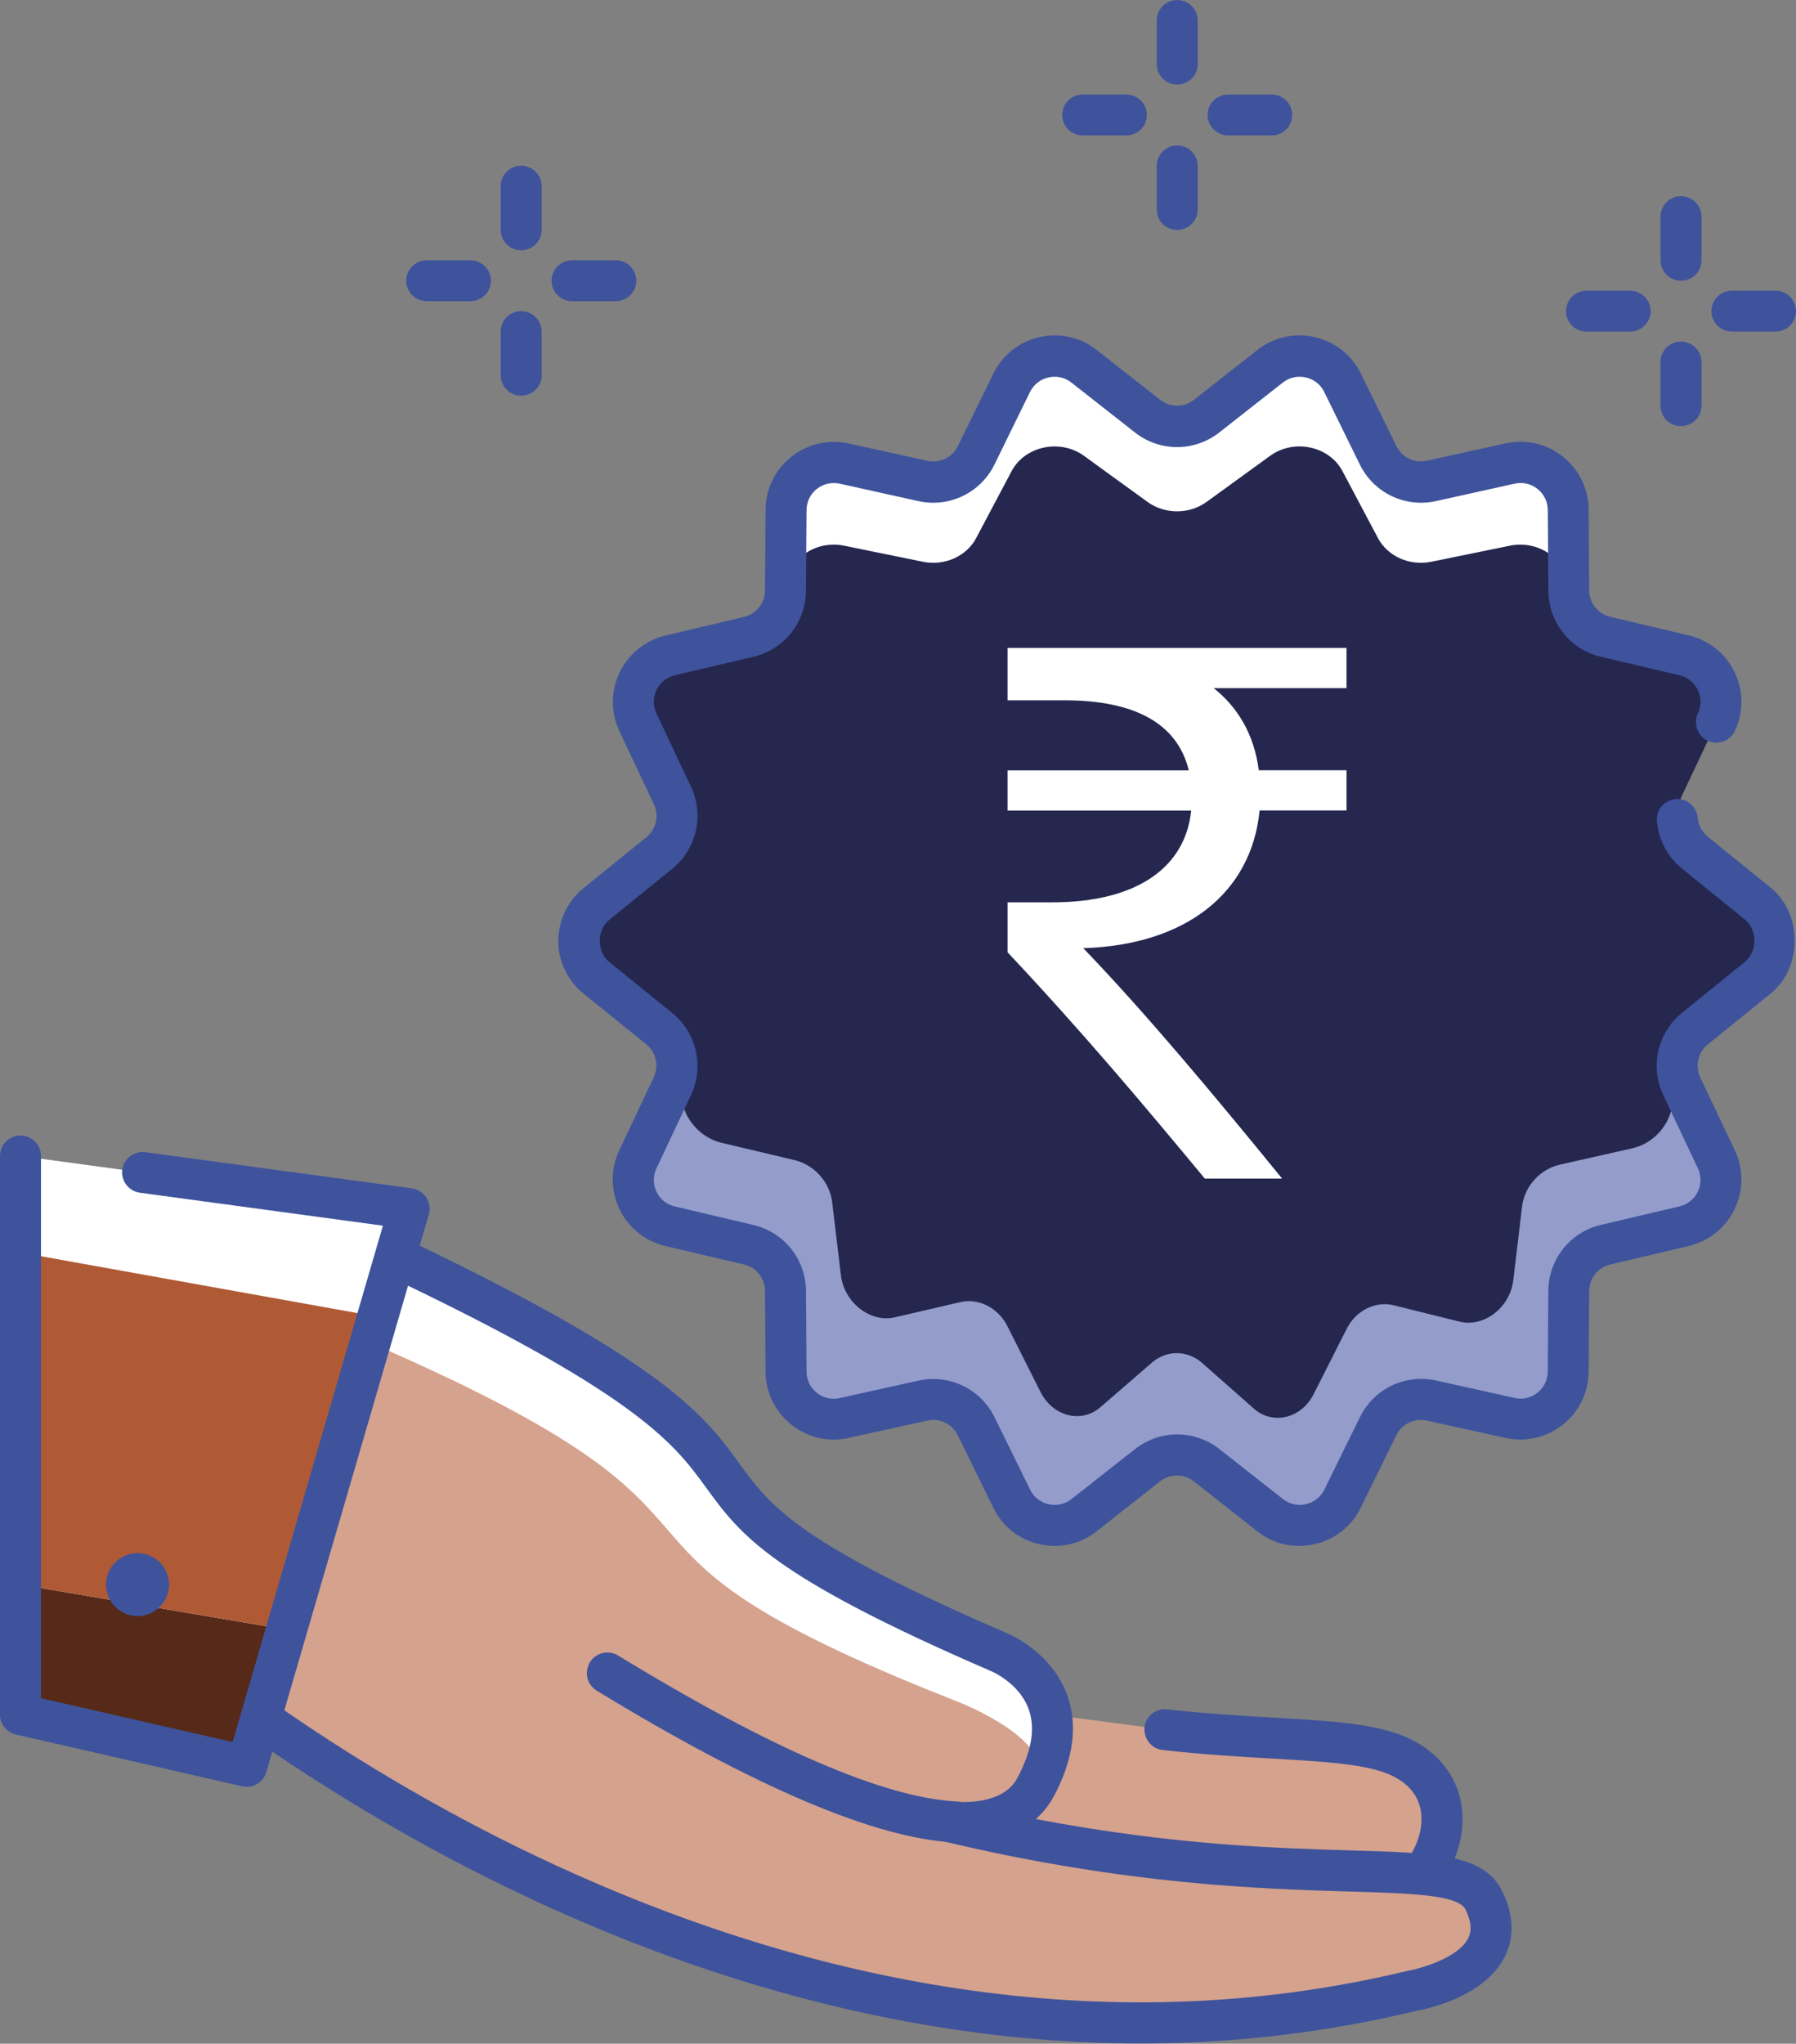 <?xml version="1.0" encoding="UTF-8"?>
<svg id="Layer_2" data-name="Layer 2" xmlns="http://www.w3.org/2000/svg" viewBox="0 0 156.43 177.93">
  <rect x="0" y="0" width="156.43" height="177.93" fill="#808080" stroke="none"/>
  <defs>
    <style>
      .cls-1 {
        fill: #af5a35;
      }

      .cls-1, .cls-2, .cls-3, .cls-4, .cls-5, .cls-6, .cls-7 {
        stroke-width: 0px;
      }

      .cls-2 {
        fill: #fff;
      }

      .cls-3 {
        fill: #939cca;
      }

      .cls-4 {
        fill: #d5a28e;
      }

      .cls-5 {
        fill: #25274f;
      }

      .cls-6 {
        fill: #3e539c;
      }

      .cls-7 {
        fill: #562918;
      }
    </style>
  </defs>
  <g id="Layer_1-2" data-name="Layer 1">
    <g>
      <path class="cls-6" d="m43.61,20.01v-3.8c0-.99.8-1.78,1.78-1.78s1.79.8,1.79,1.78v3.8c0,.99-.8,1.78-1.79,1.78s-1.78-.8-1.78-1.78Z"/>
      <path class="cls-6" d="m43.61,32.67v-3.8c0-.99.8-1.78,1.78-1.78s1.79.8,1.79,1.78v3.8c0,.99-.8,1.78-1.79,1.78s-1.78-.8-1.78-1.78Z"/>
      <path class="cls-6" d="m35.38,24.44c0-.98.8-1.78,1.79-1.78h3.8c.99,0,1.79.8,1.79,1.78s-.8,1.78-1.79,1.78h-3.8c-.99,0-1.79-.8-1.79-1.78Z"/>
      <path class="cls-6" d="m48.04,24.44c0-.98.8-1.78,1.79-1.78h3.8c.99,0,1.79.8,1.79,1.78s-.8,1.78-1.79,1.78h-3.8c-.99,0-1.79-.8-1.79-1.78Z"/>
      <path class="cls-6" d="m144.63,22.66v-3.8c0-.99.8-1.78,1.78-1.78s1.79.8,1.79,1.78v3.8c0,.99-.8,1.78-1.79,1.78s-1.78-.8-1.78-1.78Z"/>
      <path class="cls-6" d="m144.63,35.32v-3.8c0-.99.8-1.78,1.78-1.78s1.79.8,1.79,1.78v3.8c0,.99-.8,1.78-1.79,1.78s-1.78-.8-1.78-1.78Z"/>
      <path class="cls-6" d="m136.4,27.09c0-.99.8-1.78,1.78-1.78h3.8c.99,0,1.79.8,1.79,1.78s-.8,1.78-1.79,1.78h-3.8c-.99,0-1.78-.8-1.78-1.78Z"/>
      <path class="cls-6" d="m149.06,27.09c0-.99.8-1.78,1.79-1.78h3.8c.99,0,1.78.8,1.78,1.78s-.8,1.78-1.78,1.78h-3.8c-.99,0-1.79-.8-1.79-1.78Z"/>
      <path class="cls-6" d="m100.75,5.58V1.78c0-.98.8-1.78,1.78-1.78s1.79.8,1.79,1.78v3.8c0,.99-.8,1.78-1.79,1.78s-1.78-.8-1.78-1.78Z"/>
      <path class="cls-6" d="m100.75,18.24v-3.8c0-.99.8-1.78,1.78-1.78s1.79.8,1.79,1.78v3.8c0,.98-.8,1.78-1.79,1.78s-1.78-.8-1.78-1.78Z"/>
      <path class="cls-6" d="m92.52,10.01c0-.99.8-1.78,1.78-1.78h3.8c.99,0,1.79.8,1.79,1.78s-.8,1.78-1.79,1.78h-3.8c-.99,0-1.78-.8-1.78-1.78Z"/>
      <path class="cls-6" d="m105.18,10.01c0-.99.8-1.78,1.79-1.78h3.8c.99,0,1.78.8,1.78,1.78s-.8,1.78-1.78,1.78h-3.8c-.99,0-1.79-.8-1.79-1.78Z"/>
      <path class="cls-4" d="m123.88,163.21c2.62-3.43,2.55-8.32-2.15-10.35-3.85-1.66-10.71-1.21-20.26-2.27l-22.98-3.03-2.65,18.04,39.24,2.11c3.53.19,6.89-1.53,8.8-4.51h0Z"/>
      <path class="cls-6" d="m74.05,165.6c0-.09,0-.17.02-.26l2.65-18.04c.14-.97,1.05-1.65,2.02-1.5.98.14,1.62,1.06,1.5,2.02l-2.37,16.11,37.28,2c2.88.16,5.65-1.26,7.21-3.69,1.25-1.64,1.7-3.44,1.32-4.92-.32-1.25-1.23-2.2-2.67-2.83-2.13-.92-5.66-1.12-10.13-1.38-2.82-.16-6.02-.35-9.62-.75-.98-.11-1.66-1-1.58-1.97.11-.98.99-1.68,1.97-1.57,3.51.39,6.66.57,9.44.73,4.82.28,8.63.5,11.34,1.67,2.43,1.05,4.11,2.9,4.71,5.2.66,2.54-.03,5.48-1.85,7.86-2.17,3.39-6.16,5.43-10.32,5.2l-39.24-2.11c-.5-.03-.97-.26-1.28-.65-.26-.32-.4-.72-.4-1.13h0Z"/>
      <path class="cls-2" d="m129.25,165.45c-2.36-4.8-17.02.14-46.35-6.81,4.17.24,6.32-1.18,7.34-3.11,4.6-8.69-3.35-11.74-3.35-11.74-40.09-17.31-5.54-13.26-59.63-37.68l-15.58,34.95s50.66,46.9,111.38,32.27c0,0,9.28-1.6,6.19-7.87h0Z"/>
      <path class="cls-4" d="m129.25,165.45c-2.36-4.8-17.02.14-46.35-6.81,4.17.24,6.25-1.22,7.34-3.11,1.96-3.4-4.61-6.51-6.98-7.44-39.17-15.39-9.71-14.71-59.19-34.59l-12.39,27.56s50.66,46.9,111.38,32.27c0,0,9.28-1.6,6.19-7.87h0Z"/>
      <path class="cls-4" d="m123.06,173.33s8.05-1.39,6.65-6.66c-47.84,10.63-89.11-16.48-103.85-27.87l-3.17,10.9c18.12,12.79,56.64,34.17,100.38,23.63h0Z"/>
      <path class="cls-6" d="m9.89,141.05c0-.25.05-.5.15-.73l15.58-34.95c.19-.44.55-.77,1-.94.44-.17.94-.15,1.37.04,29.36,13.26,33.11,18.41,36.41,22.95,2.68,3.68,4.99,6.86,23.19,14.72.1.03,3.89,1.53,5.33,5.35.98,2.63.61,5.61-1.11,8.86-.36.68-.87,1.38-1.59,2.02,11.96,2.28,21.06,2.54,27.42,2.73,7.49.22,11.62.34,13.2,3.55,1.27,2.57.82,4.53.21,5.73-1.82,3.59-7.1,4.59-7.7,4.69-60.83,14.66-112.38-32.24-112.9-32.72-.37-.35-.57-.82-.57-1.31h0Zm18.26-32.59l-14.32,32.11c7.2,6.19,54.22,44.16,108.8,31.01,1.17-.21,4.38-1.13,5.24-2.82.12-.25.52-1.01-.23-2.52h0c-.63-1.28-4.81-1.41-10.11-1.56-7.68-.23-19.28-.57-35.06-4.3-.9-.21-1.47-1.07-1.35-1.99.13-.92.94-1.58,1.87-1.52,4.38.25,5.35-1.57,5.67-2.17,1.22-2.31,1.53-4.3.92-5.94-.86-2.3-3.3-3.29-3.33-3.3-19.16-8.28-21.74-11.82-24.73-15.92-2.99-4.11-6.36-8.75-33.37-21.06h0Zm101.1,56.99v.03-.03Z"/>
      <path class="cls-6" d="m51.12,145.65c0-.31.09-.64.26-.93.51-.84,1.61-1.1,2.45-.59,13.32,8.13,23.25,12.41,29.52,12.71.98.05,1.67.92,1.69,1.87-.05.99-.88,1.75-1.87,1.7-6.87-.33-17.36-4.78-31.2-13.22-.55-.34-.86-.92-.86-1.52h0Z"/>
      <polygon class="cls-7" points="35.64 105.24 1.78 103.39 1.78 149.27 21.49 153.78 35.64 105.24"/>
      <polygon class="cls-2" points="35.64 105.24 1.78 100.64 1.78 137.96 24.96 141.88 35.64 105.24"/>
      <polygon class="cls-1" points="32.9 114.64 1.78 109.05 1.78 137.96 24.96 141.88 32.9 114.64"/>
      <path class="cls-6" d="m0,149.27v-48.63c0-.99.8-1.78,1.78-1.78s1.79.8,1.79,1.78v47.21l16.69,3.81,13.09-44.95-21.17-2.87c-.98-.13-1.65-1.04-1.53-2,.13-.98,1.03-1.66,2-1.53l23.22,3.15c.51.07.98.36,1.26.8s.37.98.22,1.47l-14.15,48.55c-.26.91-1.19,1.45-2.11,1.24l-19.71-4.51c-.81-.19-1.38-.91-1.38-1.74h0Z"/>
      <path class="cls-6" d="m14.59,138.8c-.46,1.44-2.01,2.24-3.45,1.77-1.44-.46-2.23-2.01-1.77-3.45.46-1.44,2.01-2.23,3.45-1.77,1.44.46,2.24,2.01,1.77,3.45Z"/>
      <path class="cls-5" d="m153.1,85.18l-5.47,4.42c-1.49,1.21-1.97,3.28-1.14,5.01l3,6.36c1.13,2.39-.23,5.23-2.81,5.83l-6.84,1.61c-1.87.44-3.19,2.1-3.21,4.02l-.05,7.03c-.02,2.65-2.47,4.61-5.06,4.04l-6.86-1.52c-1.87-.41-3.79.51-4.63,2.23l-3.09,6.31c-1.17,2.38-4.23,3.08-6.31,1.44l-5.53-4.35c-1.51-1.18-3.63-1.18-5.14,0l-5.53,4.35c-2.08,1.64-5.14.94-6.31-1.44l-3.1-6.31c-.84-1.73-2.76-2.65-4.63-2.23l-6.86,1.52c-2.59.57-5.04-1.39-5.06-4.04l-.05-7.03c0-1.92-1.34-3.58-3.21-4.02l-6.84-1.61c-2.58-.61-3.94-3.43-2.81-5.83l3-6.36c.82-1.74.35-3.8-1.14-5.01l-5.47-4.42c-2.06-1.67-2.06-4.8,0-6.47l5.47-4.42c1.49-1.21,1.97-3.28,1.14-5.01l-3-6.36c-1.13-2.39.23-5.23,2.81-5.83l6.84-1.61c1.87-.44,3.19-2.1,3.21-4.02l.05-7.03c.02-2.65,2.47-4.61,5.06-4.04l6.86,1.52c1.87.41,3.79-.51,4.63-2.23l3.1-6.31c1.16-2.38,4.23-3.08,6.31-1.44l5.53,4.35c1.51,1.18,3.63,1.18,5.14,0l5.53-4.35c2.08-1.64,5.14-.94,6.31,1.44l3.09,6.31c.85,1.72,2.76,2.64,4.63,2.23l6.86-1.52c2.58-.57,5.04,1.39,5.06,4.04l.05,7.03c.01,1.92,1.34,3.58,3.21,4.02l6.84,1.61c2.58.61,3.94,3.43,2.81,5.83l-3,6.36c-.82,1.74-.35,3.8,1.14,5.01l5.47,4.42c2.06,1.67,2.06,4.8,0,6.47Z"/>
      <path class="cls-2" d="m73.53,47.51l6.86,1.4c1.87.38,3.79-.47,4.63-2.06l3.09-5.83c1.16-2.19,4.23-2.84,6.31-1.33l5.53,4.01c1.51,1.09,3.63,1.09,5.14,0l5.53-4.01c2.08-1.51,5.14-.87,6.31,1.33l3.09,5.83c.85,1.59,2.76,2.44,4.63,2.06l6.86-1.4c2.58-.53,5.04,1.28,5.06,3.72v-6.81c-.02-2.65-2.47-4.61-5.06-4.04l-6.86,1.52c-1.87.41-3.79-.51-4.63-2.23l-3.09-6.31c-1.17-2.38-4.23-3.08-6.31-1.44l-5.53,4.35c-1.51,1.18-3.63,1.18-5.14,0l-5.53-4.35c-2.08-1.64-5.14-.94-6.31,1.44l-3.09,6.31c-.85,1.72-2.76,2.64-4.63,2.23l-6.86-1.52c-2.59-.57-5.04,1.39-5.06,4.04v6.81c.02-2.44,2.47-4.25,5.06-3.72Z"/>
      <path class="cls-3" d="m113.78,31.1c-1.08-.15-2.21.09-3.15.83l-3.52,2.77,4.51-2.85c.66-.41,1.4-.64,2.16-.75h0Z"/>
      <path class="cls-3" d="m99.95,127.63c1.51-1.18,3.63-1.18,5.14,0l5.53,4.35c2.08,1.64,5.14.94,6.31-1.44l3.09-6.31c.85-1.73,2.76-2.65,4.63-2.23l6.86,1.52c2.58.57,5.04-1.39,5.06-4.04l.05-7.03c.01-1.92,1.34-3.58,3.21-4.02l6.84-1.61c2.58-.61,3.94-3.43,2.81-5.83l-3.96-6.31c.69,2.18-.94,4.75-3.34,5.29l-6.33,1.43c-1.72.39-3.07,1.89-3.28,3.64l-.76,6.39c-.28,2.41-2.56,4.17-4.7,3.63l-5.72-1.42c-1.57-.39-3.26.44-4.07,2l-2.89,5.71c-1.06,2.15-3.59,2.76-5.25,1.26l-4.51-3.98c-1.26-1.08-3.04-1.1-4.3-.03l-4.51,3.9c-1.67,1.47-4.19.81-5.25-1.35l-2.89-5.74c-.81-1.56-2.49-2.41-4.06-2.05l-5.72,1.33c-2.14.5-4.42-1.29-4.7-3.68l-.76-6.36c-.21-1.74-1.56-3.24-3.28-3.65l-6.33-1.5c-2.4-.56-4.04-3.12-3.34-5.28l-3.96,6.77c-1.13,2.39.23,5.23,2.81,5.83l6.84,1.61c1.87.44,3.19,2.1,3.21,4.02l.05,7.03c.02,2.65,2.47,4.61,5.06,4.04l6.86-1.52c1.87-.41,3.79.51,4.63,2.23l3.09,6.31c1.16,2.38,4.23,3.08,6.31,1.44l5.53-4.35h0Z"/>
      <path class="cls-6" d="m48.63,81.94c0-1.8.81-3.49,2.2-4.62l5.47-4.43c.86-.69,1.12-1.87.65-2.87l-3-6.36c-.77-1.63-.76-3.49.02-5.12.78-1.62,2.24-2.79,3.99-3.21l6.84-1.62c1.07-.25,1.83-1.2,1.83-2.3l.05-7.03c.01-1.81.83-3.48,2.24-4.61,1.41-1.12,3.23-1.55,4.99-1.16l6.87,1.51c1.07.24,2.16-.29,2.65-1.28l3.09-6.31c.79-1.62,2.26-2.78,4.01-3.18,1.76-.4,3.58,0,4.99,1.12l5.53,4.34c.87.68,2.07.68,2.94,0l5.53-4.34c1.42-1.12,3.24-1.52,4.99-1.12,1.76.4,3.23,1.56,4.02,3.18l3.1,6.31c.48.99,1.57,1.51,2.65,1.27l6.86-1.51c1.76-.39,3.58.03,4.99,1.16,1.41,1.12,2.23,2.8,2.24,4.61l.05,7.03c0,1.1.76,2.05,1.83,2.3l6.84,1.62c1.75.41,3.21,1.58,3.99,3.2.79,1.62.79,3.49.02,5.12-.42.89-1.49,1.27-2.37.85s-1.26-1.49-.85-2.37c.31-.65.31-1.4,0-2.05s-.9-1.12-1.6-1.28l-6.84-1.61c-2.68-.63-4.56-2.99-4.58-5.74l-.05-7.03c0-.72-.33-1.39-.89-1.84s-1.29-.62-2-.46l-6.86,1.52c-2.69.59-5.41-.72-6.62-3.19l-3.1-6.31c-.31-.65-.9-1.11-1.61-1.27s-1.43,0-2,.45l-5.53,4.34c-2.17,1.7-5.19,1.7-7.35,0l-5.53-4.34c-.56-.45-1.3-.61-2-.45s-1.29.62-1.61,1.27l-3.09,6.31c-1.21,2.47-3.94,3.78-6.62,3.19l-6.86-1.52c-.7-.15-1.43.01-2,.46-.56.45-.89,1.12-.89,1.84l-.05,7.03c-.02,2.75-1.9,5.11-4.58,5.74l-6.84,1.61c-.7.17-1.29.63-1.6,1.28-.31.65-.32,1.39,0,2.05l3,6.36c1.17,2.49.5,5.43-1.63,7.16l-5.47,4.43c-1.12.9-1.12,2.79,0,3.7l5.47,4.42c2.13,1.73,2.8,4.68,1.63,7.16l-3,6.36c-.31.65-.31,1.4,0,2.05.31.65.89,1.12,1.6,1.28l6.84,1.61c2.68.63,4.56,2.99,4.58,5.74l.05,7.03c0,.72.33,1.39.89,1.84.56.45,1.29.62,2,.46l6.86-1.52c2.68-.59,5.41.72,6.62,3.18l3.1,6.31c.31.65.9,1.11,1.61,1.27s1.43,0,2-.45l5.53-4.35c2.16-1.7,5.18-1.7,7.35,0l5.53,4.35c.57.45,1.3.61,2,.45s1.29-.62,1.61-1.27l3.1-6.31c1.21-2.47,3.93-3.78,6.62-3.19l6.86,1.52c.7.16,1.43-.01,1.99-.46.56-.45.89-1.12.89-1.84l.05-7.03c.02-2.75,1.9-5.11,4.58-5.74l6.84-1.61c.7-.17,1.29-.63,1.6-1.28.31-.65.31-1.4,0-2.05l-3.01-6.36c-1.18-2.49-.5-5.43,1.64-7.17l5.46-4.42c1.12-.91,1.12-2.79,0-3.7l-5.47-4.43c-1.25-1.01-2.05-2.51-2.18-4.12-.1-1,.64-1.84,1.62-1.93.98-.08,1.84.64,1.93,1.62.06.65.37,1.24.87,1.65l5.47,4.43c2.8,2.26,2.81,6.98,0,9.24l-5.46,4.42c-.86.69-1.13,1.87-.66,2.87l3.01,6.35c.77,1.63.76,3.49-.02,5.12-.78,1.62-2.24,2.79-3.99,3.21l-6.84,1.61c-1.07.25-1.82,1.19-1.83,2.3l-.05,7.03c-.01,1.8-.83,3.48-2.24,4.61-1.41,1.12-3.23,1.55-4.99,1.16l-6.87-1.51c-1.07-.24-2.17.29-2.65,1.27l-3.1,6.31c-.79,1.62-2.26,2.78-4.02,3.18-1.76.4-3.58,0-4.99-1.12l-5.53-4.35c-.87-.68-2.07-.68-2.94,0l-5.53,4.35c-1.42,1.12-3.24,1.52-4.99,1.12-1.76-.4-3.22-1.56-4.01-3.18l-3.09-6.31c-.49-.99-1.57-1.51-2.65-1.27l-6.86,1.51c-1.76.39-3.58-.03-4.99-1.16-1.41-1.12-2.23-2.8-2.24-4.61l-.05-7.03c0-1.1-.76-2.05-1.83-2.3l-6.85-1.61c-1.75-.41-3.21-1.58-3.99-3.21-.78-1.63-.79-3.49-.02-5.12l3-6.36c.47-1,.2-2.18-.65-2.87l-5.47-4.42c-1.4-1.13-2.2-2.82-2.2-4.62h.02Z"/>
      <path class="cls-2" d="m117.28,59.91h-11.57c2.03,1.61,3.51,3.93,3.93,7.15h7.64v3.5h-7.57c-.7,7.15-6.38,11.71-15.36,11.99,5.47,5.68,11.43,12.83,17.32,20.06h-6.73c-5.47-6.59-10.59-12.69-17.18-19.7v-4.35h3.86c7.57,0,11.64-3.16,12.13-7.99h-15.99v-3.5h15.78c-.98-4.07-4.7-6.1-10.8-6.1h-4.98v-4.56h29.52v3.5h0Z"/>
    </g>
  </g>
</svg>